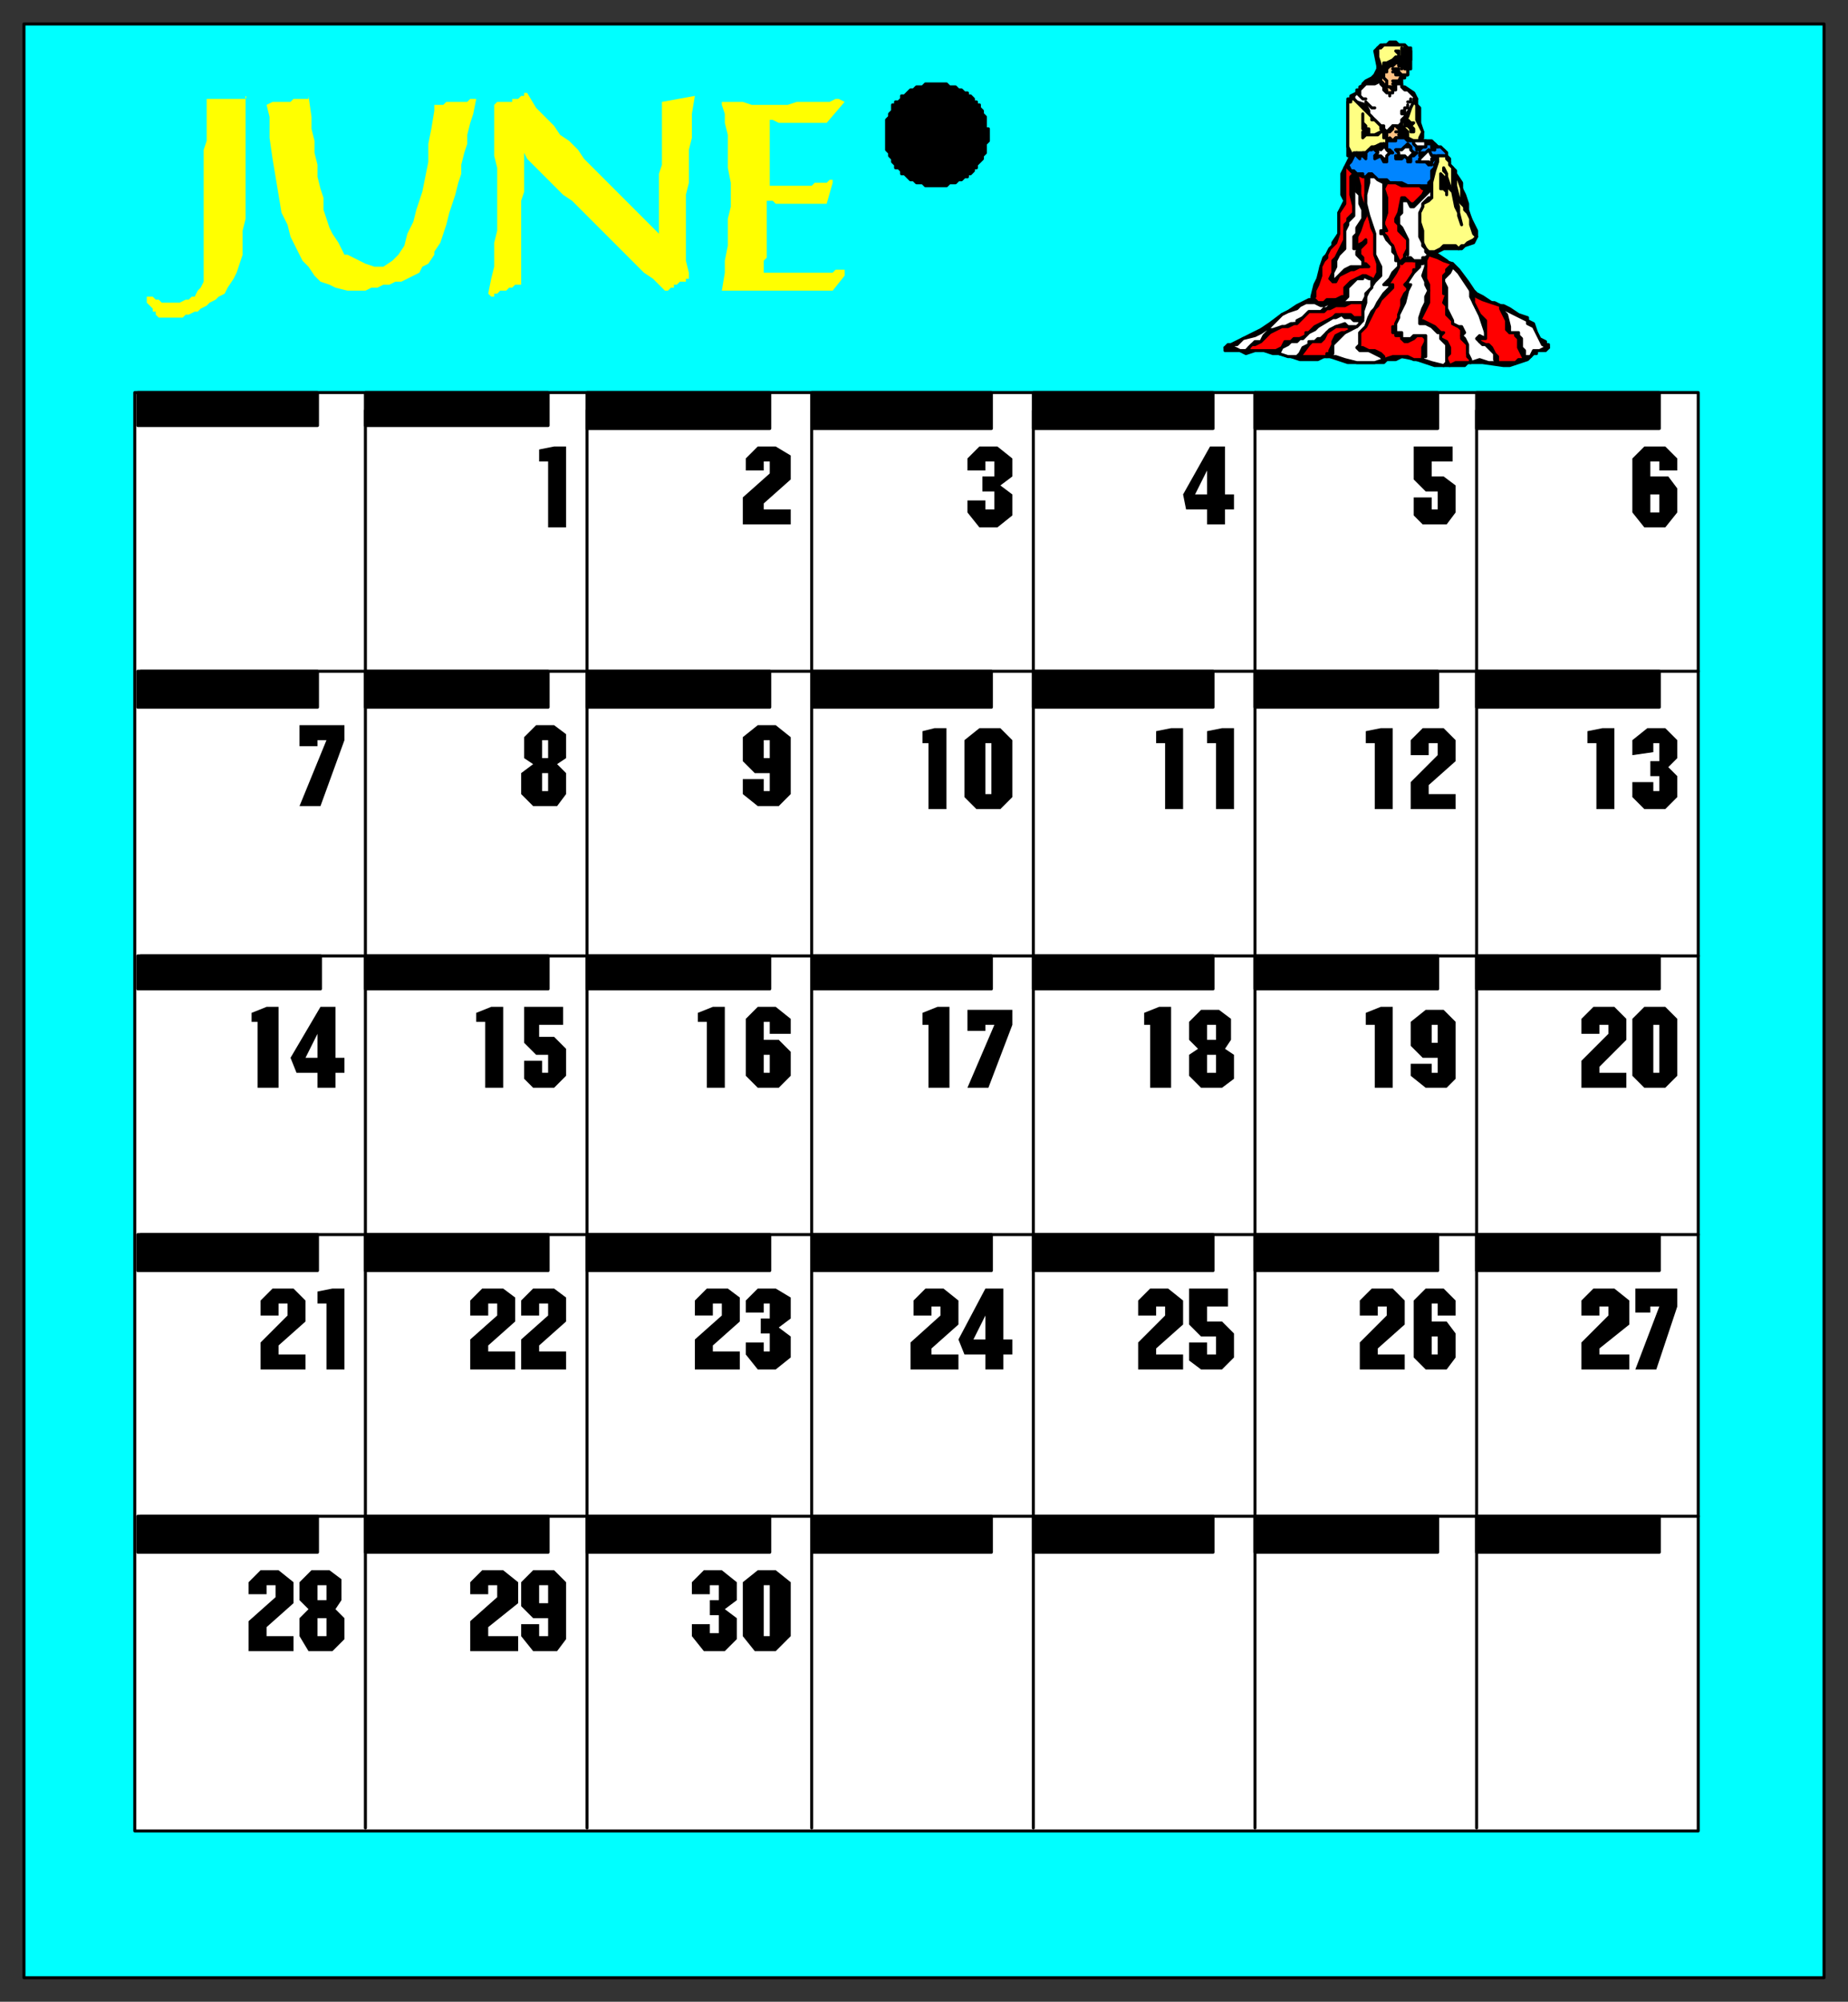 <svg xmlns="http://www.w3.org/2000/svg" fill-rule="evenodd" height="668" preserveAspectRatio="none" stroke-linecap="round" width="617"><rect width="100%" height="100%" fill="#333333" stroke="none"/><style>.brush0{fill:#fff}.pen0{stroke:#000;stroke-width:1;stroke-linejoin:round}.brush2{fill:#000}.pen1,.pen2{stroke:none}.brush4{fill:#ffff83}.brush5{fill:#ffc283}.brush8{fill:red}</style><path class="pen0" style="fill:#0ff" d="M8 660h601V8H8v652z"/><path class="pen0 brush2" d="M330 45h0v-2h-1v-4l-1-1h0v-1l-1-1v-1h-1v-1h-1v-1l-1-1h-1v-1h-1l-1-1h-1 0l-1-1h-1 0-1l-1-1h-3 0-4l-1 1h0-2l-1 1h0-1l-1 1h0l-1 1h-1v1l-1 1h-1v1h-1v2l-1 1h0v1l-1 1v3h0v5h0v2l1 1v1h0l1 1v1h0l1 1v1h1l1 1v1h1l1 1h0l1 1h1l1 1h2l1 1h7l1-1h2l1-1h1l1-1h1v-1h1l1-1v-1h1v-1l1-1h0l1-1v-1h0l1-1v-3h0l1-1v-2h0z"/><path class="pen0 brush0" d="M45 611h522V131H45v480z"/><path class="pen0" fill="none" d="M122 610V137m74 473V137m75 473V137m74 473V137m74 473V131m74 479V137m74 87H47m520 95H47m520 93H47m520 94H47"/><path class="pen0 brush2" d="M46 142h60v-11H46v11zm76 0h61v-11h-61v11zm74 1h61v-12h-61v12zm75 0h60v-12h-60v12zm74 0h60v-12h-60v12zm74 0h61v-12h-61v12zm74 0h61v-12h-61v12zM46 236h60v-12H46v12zm76 0h61v-12h-61v12zm74 0h61v-12h-61v12zm75 0h60v-12h-60v12zm74 0h60v-12h-60v12zm74 0h61v-12h-61v12zm74 0h61v-12h-61v12zM46 330h61v-11H46v11zm76 0h61v-11h-61v11zm74 0h61v-11h-61v11zm75 0h60v-11h-60v11zm74 0h60v-11h-60v11zm74 0h61v-11h-61v11zm74 0h61v-11h-61v11zM46 424h60v-12H46v12zm76 0h61v-12h-61v12zm74 0h61v-12h-61v12zm75 0h60v-12h-60v12zm74 0h60v-12h-60v12zm74 0h61v-12h-61v12zm74 0h61v-12h-61v12zM46 518h60v-12H46v12zm76 0h61v-12h-61v12zm74 0h61v-12h-61v12zm75 0h60v-12h-60v12zm74 0h60v-12h-60v12zm74 0h61v-12h-61v12zm74 0h61v-12h-61v12z"/><path class="pen1 brush2" d="M406 446h-5l-4-4v-12h13v6h-7v5h5l4 4v8l-4 4h-7l-4-3v-6h6v4h3v-6zm-17-10h-3v3h-6v-5l4-4h6l5 4v8l-9 8v2h9v5h-15v-9l9-9v-3zm20-86 3 2v8l-4 3h-7l-4-4v-7l3-2-3-3v-6l4-4h6l4 3v7l-2 3zm-25-8h-2v-4l5-2h4v27h-7v-21zm22-94h-3v-4l5-1h4v27h-6v-22zm-17 0h-3v-4l5-1h4v27h-6v-22zm14-78h-7l-1-5 9-16h5v16h3v5h-3v5h-6v-5z"/><path class="pen2 brush0" d="m403 157-4 8h4v-8zm3 185h-3v5h3v-5zm0 10h-3v6h3v-6z"/><path class="pen1 brush2" d="M554 436h-3v2h-5v-8h14v6l-7 21h-7l8-21zm-17 0h-3v3h-6v-5l4-4h7l5 4v8l-10 8v2h10v5h-16v-9l9-9v-3zm12-100h7l4 4v19l-4 4h-7l-4-4v-19l4-4zm-12 6h-3v3h-6v-5l4-4h7l4 4v7l-9 9v2h9v5h-15v-9l9-9v-3zm17-94h-2v3l-7 1v-5l5-4h6l4 4v6l-3 3 3 3v7l-4 4h-7l-4-4v-5h7v3h2v-5h-3v-5h3v-6zm-21 0h-3v-4l5-1h4v27h-6v-22zm21-94h-3v5h6l3 4v8l-4 5h-7l-4-5v-18l4-4h7l4 4v4h-6v-3z"/><path class="pen2 brush0" d="M554 165h-3v6h3v-6zm-2 177v16h2v-16h-2z"/><path class="pen1 brush2" d="M253 524h6l5 4v18l-5 5h-7l-4-5v-18l5-4zm-13 5h-3v3h-6v-4l4-4h6l5 4v6l-4 3 4 3v7l-4 4h-7l-4-5v-4h6v3h3v-6h-3v-5h3v-5zm17-94h-2v3h-6v-4l4-4h6l5 3v7l-4 3 4 3v7l-5 4h-6l-4-5v-4h6v3h2v-6h-3v-5h3v-5zm-16 0h-3v4h-6v-5l4-4h7l4 3v8l-9 8v2h9v6h-15v-10l9-8v-4zm16-94h-2v6h5l4 4v8l-4 4h-7l-4-4v-19l4-4h6l5 4v5h-7v-4zm-21 0h-3v-3l5-2h4v27h-6v-22zm21-83h-5l-4-4v-8l5-4h6l5 4v19l-4 4h-7l-5-4v-5h7v4h2v-6zm0-104h-2v3h-6v-4l4-4h6l5 3v8l-9 8v2h9v5h-16v-9l9-8v-4z"/><path class="pen2 brush0" d="M257 247h-2v6h2v-6zm0 105h-2v6h2v-6zm-2 177v17h2v-17h-2z"/><path class="pen1 brush2" d="M183 540h-5l-4-4v-8l4-4h7l4 4v19l-3 4h-8l-4-5v-4h6v4h3v-6zm-17-11h-3v3h-6v-4l4-4h7l5 4v7l-10 8v3h10v5h-16v-10l9-8v-4zm17-94h-3v4h-6v-5l4-4h7l4 3v8l-9 8v2h9v6h-15v-10l9-8v-4zm-17 0h-3v4h-6v-5l4-4h7l4 3v8l-9 8v2h9v6h-15v-10l9-8v-4zm17-83h-4l-4-4v-12h13v6h-8v4h5l4 4v9l-4 4h-7l-3-3v-6h6v4h2v-6zm-21-11h-3v-3l5-2h4v27h-6v-22zm24-86 3 3v7l-3 4h-8l-4-4v-7l4-3-3-2v-7l4-4h6l4 3v8l-3 2zm-3-101h-3v-4l5-1h4v27h-6v-22z"/><path class="pen2 brush0" d="M183 258h-2v6h2v-6zm0-11h-2v6h2v-6zm0 282h-3v6h3v-6z"/><path class="pen1 brush2" d="m112 537 3 3v7l-4 4h-8l-3-5v-6l3-3-3-3v-6l4-4h6l4 3v7l-2 3zm-20-8h-3v3h-6v-4l4-4h6l5 4v7l-9 8v3h9v5H83v-10l9-8v-4zm17-94h-3v-4l5-1h4v27h-6v-22zm-13 0h-3v4h-6v-5l4-4h7l4 4v7l-9 8v3h9v5H87v-9l9-9v-4zm10-77h-7l-2-5 10-17h5v17h3v5h-3v5h-6v-5zm-20-17h-2v-3l5-2h4v27h-7v-22zm23-94h-3v2h-6v-7h15v5l-8 22h-7l9-22z"/><path class="pen2 brush0" d="m106 345-4 8h4v-8zm3 195h-3v6h3v-6zm0-11h-3v5h3v-5z"/><path class="pen1 brush2" d="M480 353h-5l-4-4v-8l5-4h6l4 4v19l-3 3h-7l-5-4v-4h7v3h2v-5zm-21-11h-3v-4l5-2h4v27h-6v-21zm21-94h-3v4h-6v-5l4-4h7l4 4v7l-9 8v3h9v5h-15v-9l9-9v-4zm-21 0h-3v-4l5-1h4v27h-6v-22zm21-84h-4l-4-4v-11h13v5h-7v5h4l4 3v9l-3 4h-8l-3-3v-6h6v4h2v-6z"/><path class="pen2 brush0" d="M480 342h-2v6h2v-6z"/><path class="pen1 brush2" d="M480 435h-2v6h5l3 4v8l-3 4h-7l-4-4v-19l4-4h6l4 4v5h-6v-4zm-17 1h-3v3h-6v-5l4-4h7l4 4v8l-9 8v2h9v5h-15v-9l9-9v-3z"/><path class="pen2 brush0" d="M480 446h-2v6h2v-6z"/><path class="pen1 brush2" d="M329 452h-7l-2-5 9-17h6v17h3v5h-3v5h-6v-5zm-15-16h-3v3h-6v-5l4-4h6l5 4v8l-9 8v2h9v5h-16v-9l10-9v-3zm18-94h-3v2h-6v-7h15v5l-8 21h-7l9-21zm-22 0h-2v-4l5-2h4v27h-7v-21zm17-99h7l4 4v19l-4 4h-8l-4-4v-19l5-4zm-17 5h-2v-4l4-1h4v27h-6v-22zm22-94h-3v3h-6v-4l4-4h6l5 4v6l-4 3 4 3v7l-5 4h-6l-4-5v-4h6v3h3v-6h-4v-5h4v-5z"/><path class="pen2 brush0" d="M329 248v17h2v-17h-2zm0 191-4 8h4v-8z"/><path d="M241 34v1l1 3v3l1 4v11l1 5v8l-1 4v9l-1 5v4l-1 6h37l4-5v-2h-3l-1 1h-23v-4l1-1V67h2l1 1h17l2-7v-1h-1l-1 1h-4l-1 1h-14V40h1l2 1h16l6-7-2-1h-1l-2 1h-11l-3 1h-12l-3-1h-7zm-76 1v17l1 4v21l-1 4v8l-1 4-1 5 1 1h1v-1h1l1-1h2l1-1h1l1-1h2V67l1-3V51l1 2 3 3 3 3 3 3 3 3 3 2 3 3 3 3 3 3 3 3 3 3 3 3 3 3 3 3 3 2 4 4h1l1-1h1v-1h1l1-1h2v-1h1v-2l-1-4V65l1-4V50l1-4v-8l1-6-11 2v21l-1 3v20l-1-1-3-3-3-3-3-3-3-3-3-3-3-3-3-3-3-3-2-3-3-3-3-2-2-3-3-3-3-3-3-5h-1v1h-1l-1 1h-2v1h-5l-1 1zm-62-3v1h-5l-1 1h-6l-2 1 1 4v7l1 7 1 6 1 6 1 6 2 4 1 4 2 4 2 4 2 2 2 3 2 2 3 1 2 1 4 1h6l2-1h2l2-1h2l2-1h2l2-1 2-1 2-1 1-2 2-1 2-3v-1l2-3 1-3 1-3 1-4 1-3 1-3 1-4 1-3v-3l1-4 1-3v-3l1-4 1-3 1-5h-2l-1 1h-7l-1 1h-3v2l-1 6-1 5v6l-1 5-1 5-2 6-1 4-2 4-1 4-2 3-2 2-3 2h-3l-3-1-6-3h-1l-1-2-1-2-2-3-1-2-1-3-1-3v-4l-1-3-1-4v-4l-1-4v-4l-1-4v-4l-1-7zm-21 0v1H69v14l-1 3v44l-1 2-1 1-1 2h-1l-1 1h-1l-2 1h-6l-1-1h-1l-1-1h-2v2l1 1 1 1v1h1v1l1 1h8l1-1h1l2-1h1l1-1 2-1 1-1 2-1 1-1 2-1 1-2 2-3 1-2 1-3 1-3v-8l1-4V32z" style="stroke:none;fill:#ff0"/><path class="pen0 brush2" d="M493 78v1l-1 2-3 1-1 1h-2 0-4l-2 1h-3l3 1 3 2 1 1h1l2 2 3 4 2 3 1 1 2 1 3 2h1l2 1h1l2 1 3 2 3 1v1l2 1 1 3 1 2 2 1v1h1v1h0l-1 1h-3v1h-1l-2 2-3 1-3 1h-2l-7-1h-5l-1 1h-10l-3-1-3-1-5-1-2 1h-3l-1 1h-12l-6-2h-2l-2 1h-6l-3-1-4-1h-2l-3-1h-3l-3 1-2-1h-5v-1l1-1h1l4-2 4-2 2-1 3-2 4-3 2-1 3-2 4-2h1v-1l1-4 1-2 1-4 1-3 1-1 1-2 1-1v-1l2-3h46zm0 0h-46v-7l1-2 1-2-1-2v-7l1-2 2-4h0-1V33h1v-1l2-1h0v-1h1v-1l2-1h-1 0l1-1h0l2-1 1-1 1-2h0v-1l-1-5 1-1h0l1-1h2l1-1h2l1 1h2l1 1h1v6h0v1h0-1v2h0-1 0v1h0-1v1h0v1h0v1h1l3 2 1 2h0v2l1 1v5l1 3v2l-1 1h4l2 2 1 1h1l1 1h0v1h0l1 1v2l1 1 1 1v1l2 3v2l1 2 1 3v2l1 3 1 2 1 2v1z"/><path class="pen0 brush4" d="M466 15h3v1h1v1h1v3h-1 0v-3h-1 0l-1-1h0v3h0-2l-1 1-2 1h0-1v2h-1v-1h0l-1-3v-3h1l1-1h4z"/><path class="pen0 brush2" d="M467 17v2h0v-1l-1-1h1z"/><path class="pen0 brush5" d="M466 21h1v1h1v1-1l1 1h1v1h0v1h-1 0-1l-1-1h0v-1h-2 1v1h0-1 1v1h2l-1 2h0-1 0-1 0l1 1h0-1 1v1h0-1 0-1 0-1v-1h0v-1l-1-1h0v-1h0v-1h1v-1h0l1-1h1l1-1h0z"/><path class="pen0 brush5" d="M463 27v1h0v1h1l1 1h0v1h-1 0-1 0v-1l-1-1v-1l-1-1h0v-1l1-1v1h0l1 1z"/><path class="pen0 brush0" d="m461 28 1 1v1h0l1 1h1v1-1h1v-1h1v-1h0v-1h2v1l1 1h1l1 1 2 2h-1v1l-1 2-2 3-1 1v1l-1 1h0-2 0l-1 1-1 1h0l-1-1v-1h-1l-2-2-1-1-1-1v-1l-1-2-3-1-1-1v-1l1-1h0l1 1h0l1 1h1-1 0l-1-1h0v-1h-1 1v-1l1-1 1-1h3l2-1h0v1z"/><path class="pen0 brush2" d="M471 33v1h0-1 1v-1h0z"/><path class="pen0 brush4" d="m455 36 1 1 1 1 1 1v1h1l2 2v1h0l1 1h0-1l-2 1h-2v-1h0v-1h0-1v-1l-1-1v-3 5h1v1h0-1v1h1-1v1l1-1h4l1-1h1v2h1v1h0v1h-2l-2 1h-1l-1 1-1 1h-4v1h-1 0v-1l-1-2V34h1v-1h1l1 1 2 2z"/><path class="pen0 brush2" d="m457 35 1 1h1-1 0l-1-1h0l-1-1h0l1 1h0z"/><path class="pen0 brush4" d="M473 36v4l1 2 1 2-1 2v1h0-2l-2-1h0v-2l-2-2h0v-1l2-2 1-3 1-2 1 1v1z"/><path class="pen0 brush2" d="M470 35v1h-1v2h-1 0v-1h1v-1h1v-1h0zm1 6h1l-1 1h0l1 1v1h0-1 0v-1l-1-1h-1 0v-1h0l1-1 1 1h0z"/><path class="pen0 brush5" d="M468 44h1-1 0-2 2l1 1h0-1 0-1 1l1 1h-1 0-2 0l-1 1h0l-1-1h0l-1 1v-1h0v-1h0v-1h1l1-1v-1h1l1 1h0l1 1z"/><path class="pen0" style="fill:#0085ff" d="M471 47h1v1h0l1 1h0v1h1l1-1h1v-1h2v2h1v-1h2l1 1 1 1v1h0-2 0-1 0-2l-1-2h0l-1 1h-2 0v1h1l-1 1v1h-1 3l1 1h1v-1l1-1h1l-1 2v1l-1 1v3l-1 1v1h-7l-2-1h-4l-1-1h-3l-2-2h-1l-1 1h-1v-1h-2l-1-1h-1l-1-2 1-1 1-2h0l1-1v1h0l1 1v-1h1l1 1h0v-2l1-1h1l1-1v1l1 1-1 1h0v1h0l2-1 1 2h1v-2l1-1h1l-1-1h-1v-2h0v-1h3v-1h3l1 1h1z"/><path class="pen0 brush0" d="M476 49h0-2v1-1h-1 0l-1-1h0v-1h4v2z"/><path class="pen0 brush2" d="M471 49v1h0l1 1h1l-1 1h-1 0v2h0-1v-1l-1-1-1 1h-2 0v-1h1v-1l-1-1h2l1-1 1-1h0l1 1z"/><path class="pen0" style="fill:#00f" d="M462 49h-2 1l1-1v1z"/><path class="pen0 brush0" d="m471 50 1 1h1-1l-1 1h0l-1 1h0l-1-1h0-3 1v-1l-1-1h2l1-1h2v1zm-8 0 1 1-1 1h0v1h-1l-1-1h-2l1-1v-2l1 1 1-1v-1l1 2zm16 2v1h0-1v1l-1 1v-1h-3v-1l1-1h0l1-1 1-1 1 2h1z"/><path class="pen0 brush4" d="M485 57h0v5l1 3 1 1v1l2 2v1l1 1 1 2v2l1 3 1 1-1 1-2 1-1 1h-1l-1 1-1-1h-4l-1 1-2 1h-2l-1-1-1-2v-4l-1-3v-3l1-2v-1l2-1 1-1h0v-5l1-4 1-3v-1h0v-1h3v1l1 1v1l1 1v1z"/><path class="pen0 brush8" d="M452 58h0l-1 1v6l1 4v2l-2 2v1l-1 1v5l-1 2-1 2-1 2-1 1v4l-1 2 1 1h1l1-2 2-1 2-1h1l2-1h3l-1-1h-1v-2l-1-1v-2l2-2h0v-1h0l-1 1-2 1v-3l1-2 1-3 1-2v-2l-1-2-1-3v-3l-1-4h0l2 1h1v9l1 3 1 5 1 2v7l1 3v3l-1 2-1 2v-2h0l-2-1h-1l-2 1-2 1-1 1-1 1v3h0-1l-2 1h-3l-1 1h-2l-1-1h-1l1-1v-2l1-2 1-3v-3l1-2 1-1v-1l1-2 1-1 1-1 1-3v-7l2-3V56l1-1v1l1 1 1 1z"/><path class="pen0 brush2" d="m483 59 1 3 2 4 1 3v2l1 4-1-3v-1l-1-2-1-5-1-1-1-2v4h0v-1l-1-1h0-1 0v-5l1 1h0l1 1 1 2-1-2v-2l-1-1v-1l1 2v1z"/><path class="pen0 brush0" d="m459 59 1 1 2 1v16h-1v1h1l1 2 2 2v2l1 1v2h1v2l-2 2-1 2-1 1-1 1h2v1l-2 2-2 3-1 2-1 1-1 2-1 3-2 2h0v4l-1 1h0l1 1h3l2 1 2 1 1 1-3 1h-6l-4-1-3-1h-3l2-1v-3l1-1 1-1 2-2 2-1 2-1 1-1 1-1v-3l1-3v-2l1-2 2-3 2-2v-3l-2-4v-7l-1-3-1-3-1-4v-3l1-4v-2h2z"/><path class="pen0 brush4" d="M488 63v3l1 3-1-2-1-1-1-4v-3l1 1 1 3z"/><path class="pen0 brush0" d="M453 62v2l1 1v3l1 2v3h0l-2 3v2l-1 1v4h1l1-1v1l-1 1v1l1 1 1 1v2h-4l-2 1-3 3-1 1v-3l1-2v-2l1-2 2-2v-6l1-2v-1l1-1 1-1V58h1v4z"/><path class="pen0 brush8" d="M468 62h6l1 1h1l1-1-1 1-1 2-2 2-1 1h-1l-1-1-1-1h0-1 0l-1 5-1 2v1l1 1v2l1 1 2 2v3l-1 2v1l-1 1v1l1-1h4v3h-1v1l-2 3-1 1h0l1 1v1l-1 1-1 2v2l-1 3v1l-1 2v1h-1v2h1v1h2v1l1 1h1l2-1 1-1h2l1 1h0v1l-1 2v4h0-3l-2-1h-5l-3 1v-1l-1-1-2-1h-2l-2-1h-1v-5l1-1 1-1 2-4 1-2 1-1 1-2 1-1 1-1 2-2v-1h-2l1-1 2-3 1-2v-2l-1-2-1-3-1-1-1-2-1-1v-1h1l-1-2v-1l1-3v-5l-1-3 1-2h3l2 1z"/><path class="pen0 brush0" d="M478 66h-1l-1 1-1 1v1l-1 2v8l1 2v1l1 1v1l1 1-1 1h-1v1h-3l-1-1h-1l-1 1h0-1 1v-2h1v-5l-1-2-1-2-1-1v-3l1-1v-4h2l1 2h1l1-1 2-2 2-2v-2l1-1v5z"/><path class="pen0 brush8" d="m482 87 3 1-2 2v1l-1 1v6h1l-1 3 1 1v3l1 1 1 1v1h0l2 1 1 1v1h0v2l2 2v4l1 1v1h-5l-2 1-1-2v-1l1-1v-2l-1-2-2-1v-1l1-1h-1l-2-2-2-1-2-1h-1l1-2 1-2 1-2v-6l-1-2v-6l1-2 3 1 2 1z"/><path class="pen0 brush0" d="m476 89-1 3 1 2v1l1 2-1 2v2l-1 2-1 3v2h2l2 1 2 2h1v2l2 2v6l-1 1-4-1-3-1v-1h1v-7h-4l-1 1h-3v-2h-2v-3l1-2v-1l2-4 1-4 1-2h-1v-1h0l2-3 1-1 1-1v-1h1l1-1v-1 3zm13 5 2 3v2l1 2 1 2 1 2 1 3 1 3v2l-2-1-1 1h0l1 1 1 1h1l1 1 2 2v2l1 1h-3l-3-1-3 1v-1l-1-2v-3l-1-2-1-1h0l1-1-1-2h-1l-2-1v-1l-1-2-1-2v-7l-1-2v-1l2-2 1-2 1 1 1 1 2 3zm-31-1v3l-1 1-1 1v1l-1 2h-9l-2 1-1 1h-1 0l-1 1h-4l-1 1-1 1-2 1v1h-2l-2 1h-1l-3 1h-1l-2 2-1 2h-2l-1 1-1 1h0l-1 1h0-2l-2-1h-1 0-2 2l1-1h1l1-1 1-1 4-1 2-1 3-2 4-4 2-1 3-1 1-1 2-1h3l2 1h1l2-1 2-1h3l1-1v-3h0l2-2 1-1h2v-1l2 1h1z"/><path class="pen0 brush8" d="m498 101 3 1v1l1 2 1 2v3l1 1h2v1l1 1h0v1h0v2l1 2 1 2h-2l-1 1h-6v-2l-1-1-1-2-1-1h-1l-2-1v-1h2v-6l-2-2-1-2-1-2v-2l-1-2 2 2 2 1 3 1zm-43 0v5h-3l-1-1h-5l-1 1-2 1-2 1-2 1-2 2h-1v1l-2 1h-2l-1 1h-2l-1 2-2 1h-9v-1l1-1h1l2-1 1-1 1-1 1-1 2-1 2-1h2l2-1h1l1-1 1-1 1-1 1-1h5l1-1h1l2-1h3l2-1h4z"/><path class="pen0 brush0" d="m508 106 2 1v1l2 1 1 2 1 2 1 2 2 1h-1l-2 1h-2l-1 2h-2v-2l-1-1v-3l-1-1v-1h-3v-1h0v-1l-1-4-1-1-1-2 1 1 2 1 2 1 2 1zm-57 0 1 1h2v1l-1 1h-3l-1-1-3 1-2 1-1 1-1 1-1 1h-1l-1 1h-2v1l-2 1-1 2-1 1h-3l-3-1 1-2 2-1h0l1-1h2l1-1h1l1-1 1-1 2-1 1-1 5-3h1l2-1 1 1h2z"/><path class="pen0 brush8" d="m451 110-2 1h-1l-2 1-1 2v1l-1 2v1h-1v1h-9l3-4h0l1-1h3l1-1 1-2 3-2h4l1 1z"/><path class="pen0 brush0" d="m454 52 1-1h1v1h0-2 0zm25-4 1 1h0-1 0v1-2z"/></svg>
